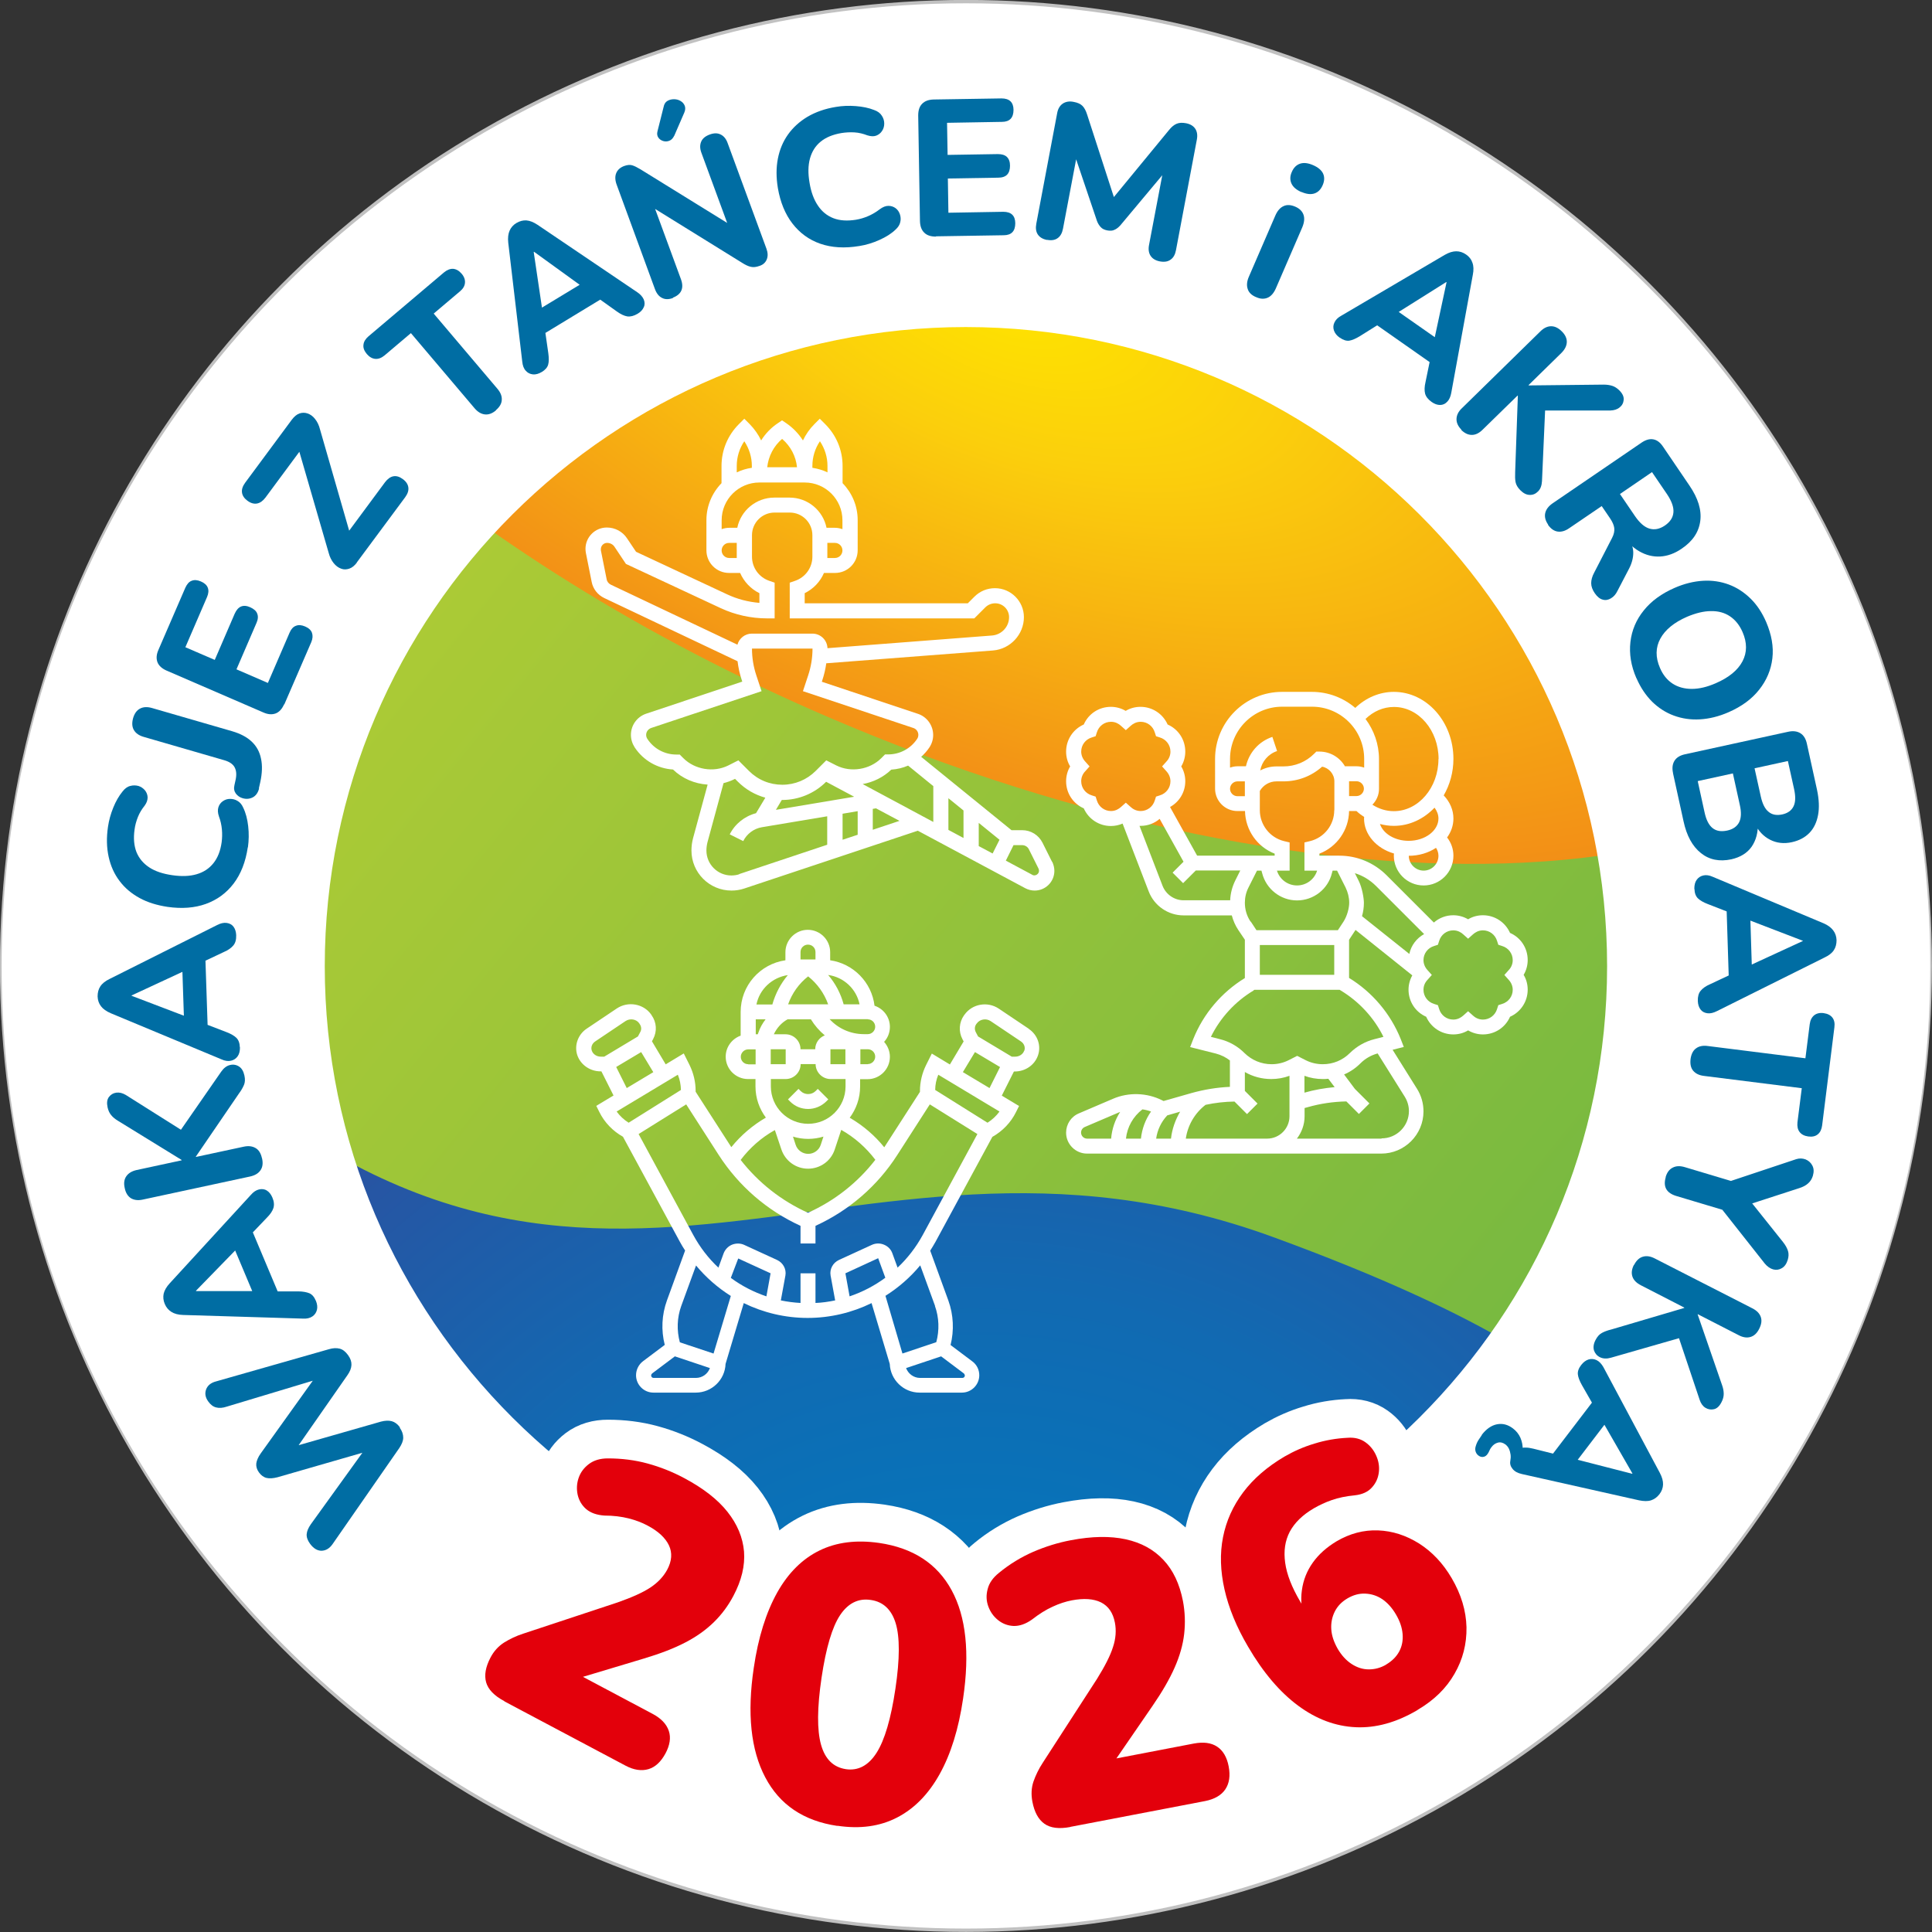 <svg xmlns="http://www.w3.org/2000/svg" xmlns:xlink="http://www.w3.org/1999/xlink" id="b" viewBox="0 0 143.31 143.31"><rect x="0" y="0" width="143.31" height="143.31" fill="#333333" stroke="none"/><defs><style>.g{fill:#e3000b;}.h,.i,.j{fill:#fff;}.k{fill:url(#d);}.l{fill:url(#e);}.m{fill:url(#f);}.i{stroke:#c1c1c1;stroke-width:.25px;}.i,.j{stroke-miterlimit:10;}.n{fill:#006da3;}.j{stroke:#fff;stroke-width:5.74px;}</style><linearGradient id="d" x1="-56.87" y1="-101.84" x2="53.13" y2="-101.84" gradientTransform="translate(8.98 154.59) rotate(39.05)" gradientUnits="userSpaceOnUse"><stop offset="0" stop-color="#aecb35"></stop><stop offset="1" stop-color="#74b841"></stop></linearGradient><radialGradient id="e" cx="40.08" cy="-50.77" fx="40.08" fy="-50.77" r="73.82" gradientTransform="translate(8.98 154.59) rotate(39.05)" gradientUnits="userSpaceOnUse"><stop offset="0" stop-color="#007bbf"></stop><stop offset=".29" stop-color="#0476bb"></stop><stop offset=".6" stop-color="#116ab2"></stop><stop offset=".94" stop-color="#2755a3"></stop><stop offset="1" stop-color="#2d51a0"></stop></radialGradient><radialGradient id="f" cx="251.03" cy="-592.56" fx="251.03" fy="-592.56" r="47.47" gradientTransform="translate(-454.18 278.25) rotate(23.28) scale(1.53 .75)" gradientUnits="userSpaceOnUse"><stop offset=".03" stop-color="#fee200"></stop><stop offset=".3" stop-color="#fbcf0c"></stop><stop offset="1" stop-color="#f28d17"></stop></radialGradient></defs><g id="c"><circle class="i" cx="71.65" cy="71.65" r="71.53"></circle><circle class="k" cx="71.69" cy="74.32" r="55"></circle><path class="l" d="M10.93,74.56l26.04,52.03s28.7,11.1,32.11,12.23,27.21-2.68,27.21-2.68l24.19-25.18s6.4-7.34-26.05-19.2-51.69,15.03-83.49-17.2Z"></path><path class="m" d="M116.91,35.15c-7.32-7.67-16.47-14.25-27.02-16.43-11.53-2.38-23.93-.51-35.12,2.72-9.39,2.71-19.21,5.9-28.11,10.23,9.14,8.07,21.06,15.63,34.84,21.55,18.5,7.96,36.82,11.49,51.49,10.77,8.37-.41,15.55-2.21,20.89-5.36-5.19-8.22-10.31-16.51-16.98-23.49Z"></path><path class="h" d="M122.23,21.25C109.29,8.34,91.4.36,71.64.36s-37.63,7.98-50.57,20.89C8.13,34.16.12,51.98.12,71.67s8,37.48,20.95,50.38c12.94,12.9,30.82,20.89,50.57,20.89s37.65-7.99,50.59-20.89c12.95-12.9,20.95-30.71,20.95-50.38s-8-37.51-20.95-50.42ZM105.28,105.16c-8.6,8.58-20.5,13.89-33.64,13.89s-25.02-5.31-33.62-13.89c-8.61-8.58-13.93-20.42-13.93-33.49s5.32-24.94,13.93-33.52c8.6-8.58,20.49-13.89,33.62-13.89s25.03,5.31,33.64,13.89c8.61,8.58,13.93,20.43,13.93,33.52s-5.32,24.91-13.93,33.49Z"></path><path class="j" d="M37.42,126.19c-.76-.4-1.21-.87-1.36-1.4-.15-.53-.04-1.14.32-1.83.25-.48.59-.85,1.01-1.12.42-.26.89-.49,1.42-.66l7.01-2.32c1.05-.37,1.86-.73,2.42-1.1.56-.37.97-.81,1.25-1.32.35-.65.39-1.26.13-1.81-.26-.55-.79-1.05-1.59-1.47-.41-.22-.88-.4-1.4-.53-.52-.13-1.12-.21-1.8-.21-.57-.04-1.02-.2-1.35-.48-.32-.28-.53-.63-.63-1.06-.09-.42-.07-.84.07-1.25.14-.41.39-.75.76-1.03.37-.28.84-.42,1.41-.42,1.02,0,2,.12,2.95.38.95.26,1.85.62,2.71,1.08,1.41.75,2.48,1.58,3.21,2.5.73.92,1.14,1.9,1.23,2.95.08,1.05-.18,2.14-.79,3.29-.38.72-.86,1.37-1.44,1.94-.58.57-1.29,1.08-2.12,1.51-.84.44-1.86.83-3.06,1.19l-6.36,1.91.63-1.18,6.36,3.38c.64.34,1.03.76,1.2,1.26s.08,1.07-.25,1.68-.75,1.01-1.26,1.16-1.09.07-1.72-.27l-8.97-4.76Z"></path><path class="j" d="M62.11,135.44c-2.5-.37-4.28-1.57-5.35-3.61-1.07-2.03-1.35-4.73-.85-8.1.33-2.27.92-4.13,1.74-5.6.82-1.46,1.87-2.5,3.14-3.12s2.74-.8,4.42-.56c2.52.37,4.31,1.54,5.38,3.51,1.07,1.97,1.35,4.64.85,8.03-.33,2.25-.91,4.12-1.74,5.61s-1.88,2.56-3.16,3.22c-1.28.66-2.75.86-4.42.61ZM62.73,131.23c.92.14,1.69-.27,2.29-1.21.6-.94,1.07-2.53,1.4-4.76.33-2.21.33-3.83.02-4.85s-.93-1.6-1.85-1.73c-.92-.14-1.68.24-2.27,1.12s-1.05,2.43-1.38,4.65c-.33,2.23-.34,3.88-.04,4.96.3,1.08.92,1.68,1.84,1.82Z"></path><path class="j" d="M79.4,135.52c-.84.16-1.48.08-1.93-.24-.45-.32-.74-.86-.89-1.63-.1-.53-.08-1.03.08-1.5.16-.46.39-.94.7-1.41l4.01-6.2c.59-.95.99-1.73,1.19-2.37.21-.63.25-1.24.14-1.81-.14-.73-.48-1.22-1.03-1.5-.55-.27-1.27-.32-2.17-.15-.46.09-.93.24-1.42.47-.49.22-1,.54-1.54.96-.47.33-.92.48-1.35.47-.43-.02-.81-.16-1.15-.43-.34-.27-.58-.61-.73-1.02-.15-.41-.17-.83-.05-1.28.11-.45.39-.85.84-1.21.79-.65,1.63-1.16,2.54-1.56.91-.39,1.83-.68,2.79-.86,1.57-.3,2.92-.32,4.07-.07,1.15.25,2.08.76,2.8,1.53.72.76,1.2,1.78,1.45,3.06.15.8.18,1.61.09,2.42-.09.81-.33,1.65-.71,2.51s-.93,1.81-1.64,2.84l-3.76,5.47-.25-1.32,7.08-1.36c.71-.13,1.28-.06,1.72.23.44.29.73.78.86,1.47s.05,1.25-.25,1.7c-.3.44-.8.73-1.51.87l-9.97,1.91Z"></path><path class="j" d="M105.14,126.85c-1.56.92-3.09,1.34-4.58,1.27-1.5-.07-2.92-.6-4.27-1.6-1.35-1-2.59-2.45-3.71-4.37-.86-1.46-1.44-2.88-1.75-4.25-.31-1.37-.35-2.67-.11-3.88s.74-2.32,1.5-3.33,1.78-1.89,3.05-2.64c.69-.4,1.43-.73,2.24-.97.8-.25,1.62-.39,2.46-.43.52-.04.96.08,1.31.33s.62.58.8.99c.18.4.25.81.2,1.23-.05.42-.21.8-.51,1.13-.29.33-.72.53-1.29.59-.64.06-1.2.18-1.69.35-.49.17-.93.38-1.33.61-.84.49-1.43,1.07-1.79,1.74-.35.67-.46,1.43-.34,2.3s.49,1.81,1.1,2.85l.77,1.31-.38.22c-.27-.81-.36-1.59-.25-2.34.1-.75.37-1.43.81-2.05.44-.62,1.03-1.14,1.76-1.58.99-.58,2.01-.85,3.08-.81s2.08.37,3.04.97c.96.61,1.77,1.46,2.42,2.57.71,1.21,1.07,2.42,1.1,3.65.02,1.23-.27,2.38-.89,3.45-.61,1.07-1.52,1.96-2.73,2.67ZM102.82,123.47c.44-.26.76-.58.97-.97.21-.39.29-.83.25-1.3-.04-.47-.2-.95-.49-1.44-.29-.5-.64-.88-1.02-1.14-.39-.26-.81-.39-1.26-.41-.45-.02-.89.1-1.33.36-.42.25-.73.57-.93.97-.2.4-.29.84-.26,1.31.03.47.19.95.48,1.46.29.49.63.86,1.03,1.12.4.26.82.4,1.27.4.45,0,.88-.11,1.3-.36Z"></path><path class="g" d="M37.42,126.19c-.76-.4-1.21-.87-1.36-1.4-.15-.53-.04-1.14.32-1.83.25-.48.59-.85,1.01-1.12.42-.26.89-.49,1.42-.66l7.01-2.32c1.05-.37,1.86-.73,2.42-1.1.56-.37.97-.81,1.25-1.32.35-.65.39-1.26.13-1.81-.26-.55-.79-1.05-1.59-1.47-.41-.22-.88-.4-1.4-.53-.52-.13-1.12-.21-1.8-.21-.57-.04-1.02-.2-1.35-.48-.32-.28-.53-.63-.63-1.06-.09-.42-.07-.84.07-1.25.14-.41.39-.75.76-1.03.37-.28.84-.42,1.41-.42,1.02,0,2,.12,2.95.38.95.26,1.85.62,2.71,1.08,1.41.75,2.48,1.58,3.21,2.5.73.92,1.14,1.9,1.23,2.95.08,1.05-.18,2.14-.79,3.29-.38.72-.86,1.37-1.44,1.94-.58.57-1.29,1.08-2.12,1.51-.84.44-1.86.83-3.06,1.19l-6.36,1.91.63-1.18,6.36,3.38c.64.34,1.03.76,1.2,1.26s.08,1.07-.25,1.68-.75,1.01-1.26,1.16-1.09.07-1.72-.27l-8.97-4.76Z"></path><path class="g" d="M62.11,135.44c-2.5-.37-4.28-1.57-5.35-3.61-1.07-2.03-1.35-4.73-.85-8.1.33-2.27.92-4.13,1.74-5.6.82-1.46,1.87-2.5,3.14-3.12s2.74-.8,4.42-.56c2.52.37,4.31,1.54,5.38,3.51,1.07,1.97,1.35,4.64.85,8.03-.33,2.25-.91,4.12-1.74,5.61s-1.88,2.56-3.16,3.22c-1.28.66-2.75.86-4.42.61ZM62.73,131.23c.92.14,1.69-.27,2.29-1.21.6-.94,1.07-2.53,1.4-4.76.33-2.21.33-3.83.02-4.85s-.93-1.6-1.85-1.73c-.92-.14-1.68.24-2.27,1.12s-1.05,2.43-1.38,4.65c-.33,2.23-.34,3.88-.04,4.96.3,1.08.92,1.68,1.84,1.82Z"></path><path class="g" d="M79.4,135.52c-.84.16-1.48.08-1.93-.24-.45-.32-.74-.86-.89-1.63-.1-.53-.08-1.03.08-1.5.16-.46.39-.94.7-1.41l4.01-6.2c.59-.95.99-1.73,1.19-2.37.21-.63.25-1.24.14-1.81-.14-.73-.48-1.22-1.03-1.5-.55-.27-1.27-.32-2.17-.15-.46.09-.93.24-1.42.47-.49.22-1,.54-1.54.96-.47.33-.92.48-1.35.47-.43-.02-.81-.16-1.15-.43-.34-.27-.58-.61-.73-1.02-.15-.41-.17-.83-.05-1.28.11-.45.39-.85.84-1.21.79-.65,1.63-1.16,2.54-1.56.91-.39,1.83-.68,2.79-.86,1.57-.3,2.92-.32,4.07-.07,1.15.25,2.08.76,2.8,1.53.72.76,1.2,1.78,1.45,3.06.15.8.18,1.61.09,2.42-.09.81-.33,1.65-.71,2.51s-.93,1.81-1.64,2.84l-3.76,5.47-.25-1.32,7.08-1.36c.71-.13,1.28-.06,1.72.23.44.29.73.78.86,1.47s.05,1.25-.25,1.7c-.3.44-.8.73-1.51.87l-9.97,1.91Z"></path><path class="g" d="M105.14,126.85c-1.56.92-3.09,1.34-4.58,1.27-1.5-.07-2.92-.6-4.27-1.6-1.35-1-2.59-2.45-3.71-4.37-.86-1.46-1.44-2.88-1.75-4.25-.31-1.37-.35-2.67-.11-3.88s.74-2.32,1.5-3.33,1.78-1.89,3.05-2.64c.69-.4,1.43-.73,2.24-.97.8-.25,1.62-.39,2.46-.43.52-.04.96.08,1.31.33s.62.58.8.99c.18.4.25.81.2,1.23-.05.42-.21.8-.51,1.13-.29.33-.72.53-1.29.59-.64.06-1.2.18-1.69.35-.49.17-.93.38-1.33.61-.84.49-1.43,1.07-1.79,1.74-.35.67-.46,1.43-.34,2.3s.49,1.81,1.1,2.85l.77,1.31-.38.22c-.27-.81-.36-1.59-.25-2.34.1-.75.37-1.43.81-2.05.44-.62,1.03-1.14,1.76-1.58.99-.58,2.01-.85,3.08-.81s2.08.37,3.04.97c.96.61,1.77,1.46,2.42,2.57.71,1.21,1.07,2.42,1.1,3.65.02,1.23-.27,2.38-.89,3.45-.61,1.07-1.52,1.96-2.73,2.67ZM102.82,123.47c.44-.26.76-.58.97-.97.21-.39.29-.83.25-1.3-.04-.47-.2-.95-.49-1.44-.29-.5-.64-.88-1.02-1.14-.39-.26-.81-.39-1.26-.41-.45-.02-.89.1-1.33.36-.42.25-.73.57-.93.97-.2.4-.29.84-.26,1.31.03.47.19.95.48,1.46.29.49.63.86,1.03,1.12.4.26.82.4,1.27.4.45,0,.88-.11,1.3-.36Z"></path><path class="n" d="M29.65,105.9c.18.25.26.5.26.74s-.11.5-.29.77l-4.96,7.14c-.22.31-.49.47-.81.48-.31,0-.6-.17-.86-.53-.18-.25-.26-.49-.24-.71.02-.22.12-.46.31-.73l4.37-6.06.36.5-7.21,2.08c-.32.08-.59.1-.8.05-.22-.05-.41-.19-.57-.41-.16-.22-.22-.44-.2-.66.03-.22.13-.47.33-.75l4.34-6.06.31.43-7.17,2.16c-.3.1-.56.12-.78.06-.22-.05-.42-.2-.59-.44-.22-.3-.27-.6-.16-.9.11-.29.35-.49.73-.59l8.38-2.39c.3-.09.57-.1.8-.04s.43.22.62.48c.18.25.26.49.25.73-.01.24-.11.49-.3.76l-3.91,5.61-.2-.28,6.6-1.89c.31-.08.58-.09.8-.03.22.06.43.21.61.46Z"></path><path class="n" d="M23.43,96.48c.1.25.13.47.08.68-.05.2-.16.37-.34.49-.18.12-.41.18-.7.16l-8.89-.27c-.36-.01-.65-.09-.87-.23-.22-.14-.38-.33-.49-.59-.11-.26-.13-.51-.08-.76.06-.25.21-.51.45-.77l6.02-6.56c.19-.22.39-.35.6-.4.21-.05.41-.03.58.08.17.1.31.28.41.51.13.3.15.56.08.79-.07.22-.23.46-.48.71l-1.51,1.58.22-1.07,2.33,5.54-.92-.58h2.18c.37,0,.65.06.85.14.2.09.36.27.48.56ZM14.55,95.77h4.77s-.37.57-.37.57l-1.75-4.16.67.14-3.33,3.42v.03Z"></path><path class="n" d="M19.44,85.93c.08.36.04.65-.12.88-.16.23-.41.38-.77.46l-7.95,1.71c-.36.08-.65.04-.89-.1-.23-.15-.39-.4-.46-.76-.08-.35-.04-.64.12-.87s.41-.38.76-.46l3.34-.72v-.03s-4.73-2.91-4.73-2.91c-.2-.12-.37-.26-.5-.42-.13-.16-.21-.35-.26-.57-.07-.33-.04-.58.1-.77.14-.18.32-.29.55-.32s.46.03.7.17l4.66,2.94-.95.19,3.37-4.86c.19-.27.4-.43.65-.49.24-.06.47-.02.67.11.2.13.33.35.4.67.06.27.05.5-.03.69-.08.19-.2.41-.38.65l-3.19,4.67v.03s3.54-.76,3.54-.76c.36-.08.65-.04.89.1.24.14.39.39.47.75Z"></path><path class="n" d="M17.8,77.69c0,.27-.05.49-.17.66-.12.17-.28.28-.49.33-.21.05-.45.02-.71-.1l-8.21-3.42c-.33-.14-.58-.32-.73-.52-.16-.21-.24-.45-.25-.73,0-.28.06-.53.2-.74.14-.22.37-.4.7-.56l7.96-3.99c.25-.13.49-.19.71-.16s.39.12.51.28c.12.16.19.37.2.63.01.33-.06.58-.21.76-.15.18-.38.35-.71.49l-1.97.93.59-.91.2,6.01-.65-.87,2.03.78c.34.13.59.28.74.43.15.15.24.38.25.69ZM9.75,73.86l4.46,1.7-.55.41-.15-4.51.58.37-4.33,2.01v.03Z"></path><path class="n" d="M18.38,62.85c-.16,1.08-.51,1.98-1.05,2.69-.54.71-1.23,1.21-2.06,1.51s-1.78.37-2.84.22c-.79-.12-1.48-.33-2.08-.66-.6-.33-1.09-.74-1.48-1.26-.39-.51-.66-1.11-.81-1.79-.15-.68-.17-1.42-.05-2.23.07-.48.2-.95.39-1.42.19-.47.42-.87.69-1.2.17-.22.36-.36.57-.41.21-.06.42-.05.61,0,.19.06.35.17.48.32.12.15.19.32.2.52,0,.2-.06.4-.22.62-.21.26-.38.54-.5.84s-.21.62-.25.94c-.09.64-.04,1.19.14,1.66.19.47.51.85.95,1.14.44.29,1.01.48,1.71.58.68.1,1.29.08,1.8-.07.52-.15.93-.42,1.25-.82.32-.4.52-.91.61-1.55.04-.3.05-.62.02-.95-.03-.33-.1-.65-.22-.97-.09-.26-.1-.49-.04-.68.06-.19.17-.34.33-.45.16-.11.33-.17.53-.17.2,0,.38.04.56.15.18.1.32.27.42.5.19.39.31.85.37,1.38.06.53.05,1.05-.02,1.56Z"></path><path class="n" d="M19.22,58.48c-.08.32-.24.54-.46.66-.23.12-.48.15-.76.07-.21-.06-.38-.18-.51-.35-.12-.17-.16-.38-.1-.62l.09-.41c.08-.38.05-.68-.08-.92s-.39-.41-.77-.52l-5.97-1.73c-.35-.1-.59-.27-.73-.51-.14-.24-.15-.53-.06-.87.1-.35.27-.59.52-.72s.54-.14.89-.04l5.94,1.72c.61.18,1.09.43,1.45.77.36.34.59.76.69,1.26.11.5.09,1.08-.05,1.73l-.11.49Z"></path><path class="n" d="M21.07,52.25c-.15.34-.36.57-.62.67-.27.1-.57.08-.91-.07l-7.19-3.11c-.34-.15-.57-.36-.67-.62-.1-.27-.08-.57.07-.91l2-4.62c.12-.26.27-.44.47-.51.2-.08.42-.06.68.05.26.11.44.27.51.46.08.2.06.43-.05.69l-1.61,3.73,2.18.94,1.48-3.43c.12-.27.28-.45.47-.53.2-.08.43-.06.69.06s.44.27.51.47c.08.2.06.43-.06.7l-1.48,3.43,2.33,1.01,1.61-3.73c.11-.26.27-.44.47-.51.2-.08.42-.06.68.05.26.11.44.27.51.47s.06.43-.05.69l-2,4.62Z"></path><path class="n" d="M26.48,41.72c-.17.23-.36.39-.57.46s-.41.08-.61,0c-.2-.07-.39-.21-.55-.41-.16-.2-.29-.45-.37-.76l-2.41-8.31.54.4-2.82,3.81c-.19.25-.4.4-.63.44s-.47-.03-.71-.21c-.24-.18-.37-.38-.4-.61s.05-.47.24-.73l3.45-4.66c.18-.24.37-.4.57-.47.2-.07.41-.07.61,0,.2.07.39.2.55.41.17.21.29.46.37.78l2.39,8.3-.53-.39,2.96-4c.19-.25.4-.4.62-.44.23-.04.46.03.7.21.25.18.38.39.41.62s-.05.47-.24.73l-3.59,4.84Z"></path><path class="n" d="M36.8,30.43c-.28.24-.56.34-.83.31-.28-.03-.53-.18-.77-.46l-4.72-5.57-1.95,1.65c-.23.19-.46.28-.69.26-.23-.02-.44-.14-.63-.36-.19-.23-.28-.45-.25-.68.02-.23.15-.44.37-.63l5.6-4.74c.23-.19.46-.28.68-.27.23.02.44.14.63.36.19.22.27.45.25.68-.02.23-.14.44-.37.63l-1.95,1.65,4.72,5.57c.24.28.35.56.33.83-.01.28-.16.53-.44.77Z"></path><path class="n" d="M40.19,27.59c-.23.14-.45.2-.66.18-.21-.02-.39-.11-.53-.27-.15-.16-.23-.38-.26-.67l-1.04-8.83c-.04-.36,0-.66.1-.89s.27-.43.51-.57c.24-.14.49-.21.74-.19.26.02.53.13.83.33l7.38,4.99c.24.16.4.34.49.54.08.2.09.4,0,.58-.08.19-.23.35-.45.48-.28.17-.54.23-.77.2-.23-.04-.49-.16-.78-.37l-1.78-1.27,1.09.07-5.14,3.12.44-.99.31,2.16c.05.36.05.65-.01.86-.06.21-.22.39-.48.55ZM39.59,18.7l.7,4.72-.62-.28,3.86-2.34-.04.68-3.87-2.8h-.02Z"></path><path class="n" d="M49.93,22.1c-.32.12-.59.12-.82,0-.23-.11-.41-.33-.53-.66l-2.83-7.72c-.13-.34-.14-.64-.04-.88.1-.24.29-.41.57-.52.24-.09.45-.11.61-.06.17.05.37.15.62.3l6.97,4.31-.37.13-2.08-5.66c-.12-.32-.12-.59-.02-.83s.31-.41.63-.53c.32-.12.59-.12.82,0,.23.11.41.33.52.65l2.87,7.81c.11.3.12.56.03.79s-.26.4-.53.49c-.25.09-.47.12-.66.07-.19-.04-.4-.14-.65-.3l-6.96-4.31.35-.13,2.08,5.66c.12.33.13.61.03.84s-.31.41-.63.53ZM50.01,10.07c-.09.18-.2.31-.36.37-.15.06-.31.07-.46.02-.16-.05-.28-.14-.36-.26s-.11-.27-.06-.46l.45-1.79c.04-.22.14-.38.28-.46.15-.09.31-.13.49-.13s.34.04.49.13c.14.08.25.2.31.35s.05.32-.03.51l-.75,1.73Z"></path><path class="n" d="M63.73,18.25c-1.08.18-2.04.12-2.88-.17s-1.53-.8-2.07-1.5-.9-1.58-1.08-2.63c-.13-.79-.13-1.51,0-2.18.13-.67.38-1.27.75-1.79s.85-.96,1.45-1.32c.6-.35,1.3-.6,2.11-.73.47-.08.96-.1,1.47-.06.51.04.96.13,1.36.29.26.09.45.23.57.42.12.18.18.38.18.58s-.05.39-.16.55c-.1.16-.25.28-.43.35-.18.07-.4.06-.66-.02-.31-.12-.63-.2-.96-.22-.33-.02-.65,0-.97.05-.64.11-1.15.32-1.54.64-.39.32-.65.74-.79,1.25s-.15,1.11-.03,1.8c.11.68.32,1.25.62,1.69.3.45.69.76,1.16.94.47.18,1.03.21,1.66.11.3-.05.61-.14.91-.27.3-.13.59-.3.86-.51.23-.17.44-.25.64-.25.2,0,.38.06.53.17s.26.27.32.45c.06.18.08.38.03.58-.04.2-.16.39-.35.56-.31.3-.71.55-1.2.77-.49.22-.99.37-1.49.45Z"></path><path class="n" d="M69.43,17.55c-.38,0-.67-.09-.87-.29-.21-.2-.31-.49-.32-.86l-.13-7.83c0-.38.09-.67.29-.87.2-.21.49-.31.86-.32l5.03-.08c.29,0,.51.07.66.21s.23.36.23.64c0,.29-.07.51-.21.66s-.36.23-.65.23l-4.07.07.04,2.38,3.73-.06c.3,0,.52.07.67.21.15.15.23.36.23.65,0,.29-.07.51-.21.66s-.37.23-.67.23l-3.73.06.04,2.54,4.07-.07c.29,0,.51.07.66.21s.23.36.23.64c0,.29-.07.51-.21.66s-.36.23-.65.23l-5.03.08Z"></path><path class="n" d="M77.67,17.8c-.32-.06-.55-.2-.69-.41-.14-.21-.17-.48-.11-.8l1.55-8.21c.06-.32.2-.55.42-.7.22-.14.49-.19.81-.12.28.05.5.15.64.29.14.14.26.36.35.65l2.14,6.6-.48-.09,4.41-5.36c.19-.24.38-.39.57-.47.19-.08.42-.09.69-.04.32.06.55.2.69.41.14.21.18.48.12.8l-1.55,8.21c-.06.32-.19.56-.4.7-.2.15-.47.19-.79.13-.32-.06-.55-.2-.69-.41-.14-.21-.18-.48-.12-.8l1.09-5.74.31.06-3.53,4.22c-.15.16-.29.27-.44.33-.14.07-.32.08-.53.04s-.37-.12-.48-.24-.21-.27-.28-.46l-1.77-5.24.34.06-1.09,5.75c-.06.32-.19.56-.39.7-.2.15-.46.19-.79.13Z"></path><path class="n" d="M93.17,22.04c-.33-.14-.54-.34-.62-.61-.09-.26-.06-.57.09-.91l1.96-4.53c.15-.35.36-.59.61-.7.25-.12.54-.1.87.04.32.14.52.34.61.6.09.26.06.57-.09.93l-1.96,4.53c-.15.34-.35.58-.6.69s-.54.11-.86-.04ZM96.54,14.25c-.37-.16-.62-.37-.74-.63-.12-.26-.12-.55.02-.86.14-.33.35-.53.62-.62.27-.09.59-.05.96.11.37.16.62.37.74.62.12.26.11.55-.03.87-.14.32-.34.52-.61.61-.27.09-.59.05-.96-.11Z"></path><path class="n" d="M99.38,25.05c-.22-.15-.36-.33-.43-.53-.07-.2-.06-.4.03-.59.09-.2.25-.37.51-.51l7.67-4.51c.31-.18.6-.27.86-.27.26,0,.5.08.73.24s.39.36.47.61c.09.24.1.54.03.89l-1.6,8.76c-.05.28-.15.51-.3.66-.15.16-.33.24-.53.24-.2,0-.41-.07-.62-.22-.27-.19-.43-.4-.49-.62-.06-.23-.05-.51.03-.86l.44-2.14.38,1.02-4.92-3.45h1.09s-1.85,1.16-1.85,1.16c-.31.19-.57.3-.79.34-.21.03-.45-.04-.7-.22ZM107.28,20.92l-4.04,2.54v-.68s3.7,2.59,3.7,2.59l-.64.24,1-4.67-.02-.02Z"></path><path class="n" d="M108.41,31.88c-.26-.26-.38-.53-.37-.81s.14-.55.41-.8l5.81-5.69c.26-.26.53-.38.8-.38.28,0,.54.13.8.39.25.25.37.52.36.79s-.14.54-.4.8l-2.44,2.39.02.02,5.55-.06c.24,0,.45.03.64.09.19.06.37.18.53.34.24.24.34.47.32.7s-.12.42-.3.56c-.18.15-.41.22-.69.23h-5.51s.7-.66.7-.66l-.26,5.9c-.02.33-.11.58-.29.76s-.38.27-.62.26c-.24,0-.47-.12-.7-.35-.2-.2-.31-.4-.35-.6s-.04-.45-.03-.75l.2-5.65-.02-.02-2.59,2.53c-.26.26-.53.39-.8.39-.28,0-.54-.12-.8-.38Z"></path><path class="n" d="M114.84,38.92c-.21-.3-.28-.59-.22-.86s.24-.51.54-.72l6.61-4.51c.31-.21.6-.29.87-.24.27.05.51.23.71.53l1.97,2.9c.64.94.91,1.81.8,2.63-.11.82-.56,1.5-1.38,2.05-.52.36-1.06.55-1.59.58-.54.03-1.06-.1-1.56-.39s-.97-.75-1.39-1.38l.27-.04.33.49c.23.33.35.68.35,1.04s-.09.75-.3,1.16l-.87,1.67c-.12.25-.28.43-.48.55s-.4.16-.61.1c-.21-.05-.41-.21-.59-.47-.18-.26-.27-.51-.27-.75s.07-.5.22-.78l1.33-2.58c.14-.27.19-.52.16-.74s-.14-.46-.31-.71l-.62-.91-2.41,1.64c-.3.21-.59.29-.86.25-.27-.04-.51-.21-.72-.51ZM120.16,36.64l1.13,1.66c.34.49.69.8,1.06.91.37.11.75.04,1.15-.23.39-.27.6-.59.63-.98.03-.38-.13-.82-.46-1.32l-1.13-1.66-2.37,1.62Z"></path><path class="n" d="M121.38,50.3c-.4-.92-.54-1.81-.44-2.68s.43-1.65.99-2.34c.56-.7,1.32-1.25,2.28-1.67.73-.32,1.44-.49,2.12-.53.68-.04,1.32.06,1.91.28s1.13.57,1.61,1.04.86,1.05,1.16,1.74c.4.94.56,1.83.46,2.69-.1.86-.43,1.64-.98,2.33-.55.7-1.31,1.25-2.27,1.67-.73.32-1.44.49-2.13.53s-1.33-.06-1.93-.28-1.14-.57-1.61-1.03c-.47-.47-.86-1.05-1.16-1.74ZM123.13,49.54c.22.52.54.91.94,1.17.4.26.88.39,1.42.39.55,0,1.14-.14,1.78-.42.97-.42,1.63-.96,1.98-1.62.35-.66.35-1.39.01-2.17-.22-.51-.53-.9-.93-1.17-.4-.27-.87-.4-1.41-.39-.54,0-1.14.15-1.78.42-.96.42-1.62.96-1.98,1.62s-.37,1.39-.03,2.17Z"></path><path class="n" d="M124.1,57.34c-.08-.37-.04-.67.11-.91.15-.24.41-.4.78-.48l7.65-1.67c.37-.08.67-.04.91.11.24.15.4.41.48.78l.75,3.41c.15.71.18,1.33.08,1.87s-.31.99-.64,1.33-.76.57-1.3.69c-.59.13-1.13.07-1.62-.18-.49-.25-.87-.65-1.14-1.21l.23-.05c.03.71-.13,1.3-.46,1.78-.33.47-.84.78-1.5.93-.88.19-1.64.04-2.26-.46-.63-.5-1.06-1.29-1.29-2.36l-.78-3.56ZM125.93,57.93l.51,2.33c.12.56.32.95.6,1.17s.63.27,1.07.18c.43-.09.73-.3.89-.61.16-.31.18-.75.05-1.31l-.51-2.32-2.61.57ZM130.15,57l.46,2.08c.12.54.31.93.58,1.14.26.22.6.28,1.02.19.4-.09.68-.29.83-.6.15-.31.16-.73.04-1.28l-.46-2.08-2.47.54Z"></path><path class="n" d="M125.68,65.93c0-.27.05-.49.17-.66.12-.17.28-.28.49-.33s.45-.02.71.1l8.2,3.44c.33.14.57.32.73.53.16.21.24.45.25.73,0,.28-.06.53-.2.74-.14.22-.38.4-.7.55l-7.97,3.97c-.26.13-.49.19-.71.16-.22-.03-.39-.12-.51-.28-.12-.16-.19-.37-.2-.63-.01-.33.06-.58.21-.76s.38-.35.71-.49l1.98-.93-.59.91-.19-6.01.65.88-2.03-.79c-.34-.13-.59-.28-.74-.43-.15-.15-.24-.38-.25-.69ZM133.72,69.78l-4.45-1.71.55-.41.14,4.51-.57-.37,4.34-2v-.03Z"></path><path class="n" d="M125.4,78.56c.05-.36.18-.63.4-.79.22-.17.52-.23.88-.18l7.24.91.32-2.53c.04-.3.15-.51.33-.66.18-.14.42-.2.7-.16.29.04.51.15.65.33.14.18.19.42.15.72l-.91,7.28c-.04.3-.14.51-.32.66s-.42.2-.71.16c-.29-.04-.5-.15-.64-.33-.14-.18-.19-.42-.16-.72l.32-2.53-7.24-.91c-.36-.04-.63-.17-.81-.38s-.24-.5-.2-.86Z"></path><path class="n" d="M123.55,87.32c.1-.35.28-.59.53-.71.25-.13.55-.14.91-.03l4.01,1.2-1.36.07,5.61-1.87c.23-.07.46-.06.68.02.22.09.39.24.5.45.12.22.13.47.04.78-.07.22-.18.4-.35.55-.16.15-.39.27-.68.36l-3.85,1.25.13-.44,2.53,3.17c.2.25.32.48.38.68s.05.42-.02.65c-.09.29-.23.5-.44.62-.2.12-.42.15-.64.09s-.44-.21-.63-.44l-3.63-4.6,1.1.8-4.01-1.2c-.75-.22-1.01-.69-.8-1.4Z"></path><path class="n" d="M121.21,93.83c.17-.33.38-.53.65-.61s.56-.04.89.13l7.24,3.7c.33.17.53.38.62.64s.05.55-.12.88c-.16.32-.37.52-.64.6-.26.08-.56.04-.88-.13l-3.04-1.56v.03s1.81,5.24,1.81,5.24c.08.22.12.44.12.64s-.05.4-.16.61c-.15.3-.34.48-.56.53-.22.05-.43.02-.63-.1-.2-.12-.34-.32-.43-.58l-1.75-5.22.85.45-5.68,1.63c-.31.09-.58.08-.81-.03-.23-.11-.37-.28-.45-.5-.07-.23-.04-.49.11-.78.13-.25.28-.42.46-.52.18-.1.41-.19.7-.26l5.42-1.6v-.03s-3.21-1.65-3.21-1.65c-.33-.17-.54-.38-.63-.64-.09-.26-.06-.55.11-.88Z"></path><path class="n" d="M109.9,106.45c.34-.45.73-.72,1.14-.8.42-.08.81.02,1.19.31.25.19.43.42.55.69.12.28.18.58.17.91l-.2-.12c.14-.05.29-.07.45-.06.15,0,.33.03.54.08l2.12.53-1.04.33,3.65-4.78-.05,1.09-1.08-1.89c-.18-.32-.28-.59-.3-.8-.02-.22.06-.45.25-.69.16-.21.35-.35.55-.41.2-.06.4-.04.59.05.19.09.36.27.5.51l4.19,7.85c.17.32.25.61.24.87s-.1.5-.27.72c-.17.22-.38.37-.62.45-.25.08-.54.07-.89,0l-8.69-1.95c-.31-.07-.54-.19-.69-.38-.15-.18-.21-.38-.17-.59.03-.16.04-.31.02-.47-.02-.15-.06-.3-.12-.43-.06-.13-.15-.24-.27-.33-.18-.13-.36-.18-.55-.13-.19.05-.35.16-.48.34-.04.05-.08.11-.11.17-.03.06-.06.12-.09.19-.09.18-.2.3-.33.34-.13.04-.25.03-.37-.04-.12-.07-.21-.17-.26-.3-.05-.13-.06-.28,0-.45.05-.17.12-.32.21-.46s.17-.26.25-.37ZM121.09,109.3l-2.38-4.14.68.03-2.74,3.59-.21-.65,4.63,1.19.02-.02Z"></path><path class="h" d="M92.34,69.72v2.83c-1.72,1.05-3.08,2.65-3.83,4.53l-.23.59,1.91.48c.38.1.73.27,1.04.51v1.96c-.96.04-1.92.2-2.85.46l-2.07.59-.12-.06c-1.12-.56-2.48-.6-3.62-.11l-2.55,1.09c-.57.24-.94.8-.94,1.43,0,.85.7,1.55,1.55,1.55h21.83c1.72,0,3.13-1.4,3.13-3.13,0-.59-.16-1.16-.47-1.66l-1.82-2.91.83-.21-.23-.59c-.75-1.87-2.11-3.48-3.83-4.53v-2.83s.48-.73.48-.73l4.21,3.37c-.18.32-.28.69-.28,1.06,0,.88.51,1.66,1.31,2.01.35.79,1.13,1.31,2.01,1.31.39,0,.77-.1,1.1-.3.34.2.72.3,1.1.3.88,0,1.66-.51,2.01-1.31.79-.35,1.31-1.13,1.31-2.01,0-.39-.1-.77-.3-1.1.2-.33.3-.72.3-1.1,0-.88-.51-1.66-1.31-2.01-.35-.79-1.13-1.31-2.01-1.31-.39,0-.77.1-1.1.3-.34-.2-.72-.3-1.1-.3-.55,0-1.05.2-1.44.54l-3.5-3.5c-.94-.94-2.19-1.46-3.51-1.46h-1.48v-.15c1.3-.5,2.18-1.75,2.2-3.16h.55c.18.17.37.31.57.44,0,.04-.01.07-.01.11,0,1.2.93,2.23,2.22,2.6,0,.05-.01.1-.01.16,0,1.22.99,2.21,2.21,2.21s2.21-.99,2.21-2.21c0-.5-.17-.97-.47-1.35.3-.41.47-.89.47-1.41,0-.63-.26-1.23-.72-1.71.45-.78.72-1.71.72-2.71,0-2.74-1.98-4.97-4.42-4.97-1.05,0-2.07.43-2.86,1.19-.87-.74-1.99-1.19-3.22-1.19h-2.21c-2.74,0-4.97,2.23-4.97,4.97v2.21c0,.91.74,1.66,1.66,1.66h.56c.03,1.42.91,2.66,2.2,3.16v.15h-5.75s-2.01-3.61-2.01-3.61c.69-.38,1.13-1.1,1.13-1.91,0-.39-.1-.77-.3-1.1.2-.33.3-.72.3-1.1,0-.88-.51-1.66-1.31-2.01-.35-.79-1.13-1.31-2.01-1.31-.39,0-.77.1-1.1.3-.34-.2-.72-.3-1.1-.3-.88,0-1.66.51-2.01,1.31-.79.35-1.31,1.13-1.31,2.01,0,.39.1.77.3,1.1-.2.33-.3.72-.3,1.1,0,.88.51,1.66,1.31,2.01.35.79,1.13,1.31,2.01,1.31.3,0,.59-.06.87-.18l1.94,5.04c.41,1.06,1.44,1.77,2.58,1.77h3.58c.1.38.26.75.48,1.08l.5.74ZM93.45,72.31v-2.21h5.52v2.21h-5.52s0,0,0,0ZM92.76,68.36c-.28-.42-.42-.9-.42-1.4,0-.39.09-.78.27-1.13l.63-1.25h.33l.05.18c.3,1.19,1.37,2.03,2.59,2.03s2.3-.83,2.59-2.03l.05-.18h.33l.63,1.25c.17.35.27.74.27,1.13s-.15.98-.42,1.4l-.42.64h-6.04s-.42-.64-.42-.64h0ZM84.52,61.26s.06,0,.09,0c.53,0,1.03-.19,1.41-.52l1.77,3.18-.81.81.78.78.94-.94h3.3s-.38.76-.38.76c-.22.45-.35.95-.37,1.45h-3.46c-.68,0-1.3-.43-1.55-1.06l-1.72-4.47ZM86.2,56.85l.33.37c.19.21.29.47.29.73,0,.49-.32.91-.79,1.05l-.28.09-.09.28c-.14.47-.56.79-1.05.79-.34,0-.59-.16-.73-.29l-.37-.33-.37.33c-.15.13-.39.29-.73.29-.49,0-.91-.32-1.05-.79l-.09-.28-.28-.09c-.47-.14-.79-.56-.79-1.05,0-.27.1-.53.29-.73l.33-.37-.33-.37c-.19-.21-.29-.47-.29-.73,0-.49.32-.91.79-1.05l.28-.09.09-.28c.14-.47.56-.79,1.05-.79.34,0,.59.16.73.29l.37.33.37-.33c.15-.13.39-.29.73-.29.49,0,.91.32,1.05.79l.09.28.28.09c.47.14.79.56.79,1.05,0,.27-.1.53-.29.73l-.33.37ZM91.24,58.51c0-.3.25-.55.55-.55h.55v1.1h-.55c-.3,0-.55-.25-.55-.55ZM100.07,57.95h.55c.3,0,.55.25.55.55,0,.3-.25.55-.55.55h-.55v-1.1ZM106.7,56.3c0,2.13-1.49,3.87-3.31,3.87-.56,0-1.11-.17-1.59-.48.3-.3.49-.72.49-1.17v-2.21c0-1.12-.38-2.15-1-2.98.59-.57,1.32-.89,2.11-.89,1.83,0,3.31,1.73,3.31,3.87ZM104.49,63.48c.77,0,1.47-.22,2.03-.59.11.17.18.37.18.59,0,.61-.5,1.1-1.1,1.1s-1.1-.5-1.1-1.1ZM104.49,62.37c-1.03,0-1.89-.53-2.13-1.25.33.09.68.14,1.03.14,1.17,0,2.23-.52,3.02-1.35.18.24.29.52.29.8,0,.91-.99,1.66-2.21,1.66h0ZM99.77,56.85c-.38-.66-1.09-1.1-1.9-1.1h-.23s-.16.16-.16.16c-.61.61-1.42.94-2.28.94h-.52c-.43,0-.84.11-1.2.3.12-.66.59-1.22,1.25-1.44l-.35-1.05c-1.01.34-1.73,1.17-1.96,2.18h-.63c-.19,0-.38.04-.55.1v-.65c0-2.13,1.73-3.87,3.87-3.87h2.21c2.13,0,3.87,1.73,3.87,3.87v.65c-.17-.06-.36-.1-.55-.1h-.86s0,0,0,0ZM98.97,60.1c0,1.09-.74,2.03-1.79,2.29l-.42.1v2.09s.94,0,.94,0c-.2.65-.8,1.1-1.49,1.1s-1.29-.45-1.49-1.1h.94s0-2.09,0-2.09l-.42-.1c-1.05-.26-1.79-1.21-1.79-2.29v-1.43c.26-.44.72-.71,1.23-.71h.52c1.07,0,2.07-.38,2.87-1.09.51.09.91.55.91,1.09v2.14s0,0,0,0ZM105.65,69.28c-.57.31-.98.85-1.11,1.48l-3.51-2.8c.09-.32.14-.65.14-.99s-.13-1.12-.38-1.62l-.29-.58c.59.18,1.13.51,1.58.96l3.57,3.57ZM105.59,73.42c0-.27.1-.53.29-.73l.33-.37-.33-.37c-.19-.21-.29-.47-.29-.73,0-.49.32-.91.79-1.05l.28-.09.09-.28c.14-.47.56-.79,1.05-.79.34,0,.59.16.73.29l.37.33.37-.33c.15-.13.39-.29.73-.29.49,0,.91.32,1.05.79l.09.28.28.09c.47.14.79.56.79,1.05,0,.27-.1.53-.29.73l-.33.37.33.37c.19.21.29.47.29.73,0,.49-.32.91-.79,1.05l-.28.09-.09.28c-.14.47-.56.79-1.05.79-.34,0-.59-.16-.73-.29l-.37-.33-.37.33c-.15.13-.39.29-.73.29-.49,0-.91-.32-1.05-.79l-.09-.28-.28-.09c-.47-.14-.79-.56-.79-1.05ZM102.47,84.46h-6.27c.35-.46.57-1.03.57-1.66v-.61l.22-.06c.94-.27,1.9-.41,2.88-.43l.93.93.78-.78-1.08-1.08-.8-1.07c.45-.19.86-.47,1.22-.83.35-.35.79-.6,1.27-.73l2.01,3.21c.2.32.31.69.31,1.07,0,1.11-.91,2.02-2.02,2.02ZM96.76,79.8c.43.16.89.24,1.35.24.14,0,.28,0,.42-.02l.47.62c-.76.07-1.51.2-2.24.41v-1.25ZM84.74,82.29c.22.03.43.08.64.16-.42.6-.67,1.28-.75,2.01h-1.11c.09-.86.53-1.64,1.22-2.17ZM86.57,82.74l.97-.28c-.36.61-.6,1.29-.68,2h-1.1c.09-.64.37-1.24.82-1.72ZM83.02,82.51s.05-.02.07-.03c-.38.59-.61,1.26-.67,1.98h-1.78c-.25,0-.45-.2-.45-.45,0-.18.11-.34.27-.41l2.55-1.09ZM89.44,81.95c.7-.15,1.41-.23,2.13-.24l.93.93.78-.78-.94-.94v-1.4c.59.34,1.26.52,1.96.52.46,0,.92-.08,1.35-.24v3c0,.91-.74,1.66-1.66,1.66h-6.03c.14-.99.67-1.9,1.47-2.51h0ZM92.97,73.47l.08-.05h6.32s.08.05.08.05c1.36.82,2.47,2.02,3.17,3.44l-.66.17c-.69.17-1.32.53-1.83,1.03-.54.54-1.25.83-2.01.83-.44,0-.88-.1-1.27-.3l-.63-.32-.63.32c-.39.2-.83.3-1.27.3-.76,0-1.47-.3-2.01-.83-.5-.5-1.13-.86-1.83-1.03l-.66-.17c.7-1.42,1.81-2.63,3.17-3.44Z"></path><path class="h" d="M78.04,63.93l-.71-1.42c-.29-.57-.86-.93-1.51-.93h-.79l-6.7-5.44c.23-.21.44-.44.61-.7.18-.27.28-.59.28-.92,0-.71-.46-1.35-1.13-1.57l-7.13-2.38.03-.09c.14-.42.24-.84.3-1.28l12.37-.95c1.28-.1,2.29-1.19,2.29-2.47,0-1.18-.96-2.15-2.15-2.15-.57,0-1.11.22-1.52.63l-.49.49h-12.1v-.75c.65-.32,1.15-.85,1.43-1.5h.82c.93,0,1.68-.75,1.68-1.68v-2.24c0-1.07-.43-2.03-1.12-2.74v-1.28c0-1.17-.46-2.27-1.29-3.1l-.4-.4-.4.4c-.36.36-.64.77-.85,1.21-.32-.5-.74-.94-1.24-1.28l-.31-.21-.31.21c-.51.34-.93.78-1.24,1.28-.21-.44-.5-.85-.85-1.21l-.4-.4-.4.4c-.83.83-1.29,1.93-1.29,3.1v1.28c-.69.71-1.12,1.68-1.12,2.74v2.24c0,.93.75,1.68,1.68,1.68h.82c.28.64.78,1.18,1.43,1.5v.72c-.83-.07-1.65-.28-2.41-.64l-6.74-3.15-.67-1c-.33-.5-.89-.8-1.5-.8-.87,0-1.58.71-1.58,1.58,0,.1.01.21.03.31l.43,2.15c.1.52.45.96.93,1.19l9.89,4.69c.06.48.16.95.32,1.42l.03.09-7.13,2.38c-.68.23-1.13.86-1.13,1.57,0,.33.1.65.28.93.64.97,1.69,1.57,2.84,1.64.69.67,1.61,1.06,2.57,1.12l-1.08,3.97c-.08.3-.12.61-.12.92,0,1.64,1.33,2.97,2.97,2.97.32,0,.64-.05.94-.15l12.88-4.29,7.98,4.27c.21.11.45.17.69.17.8,0,1.46-.65,1.46-1.46,0-.23-.06-.47-.16-.68h0ZM72.6,61.04l1.54,1.25-.51,1.02-1.03-.55v-1.72ZM71.47,62.16l-1.12-.6v-2.35l1.12.91v2.04ZM69.23,58.31v2.66l-5.24-2.81c.79-.14,1.54-.51,2.12-1.07.44-.03.86-.13,1.25-.3l1.88,1.53ZM63.62,60.18v1.74l-1.12.37v-1.93l1.12-.19ZM57.56,60.06l.43-.72s.01,0,.02,0c1.23,0,2.4-.48,3.27-1.35h0s2.08,1.11,2.08,1.11l-5.8.97ZM61.94,41.39h-.57s0-.06,0-.09v-1.03h.56c.31,0,.56.25.56.56s-.25.56-.56.56ZM60.82,32.73c.36.54.56,1.17.56,1.83v.48c-.35-.17-.73-.28-1.12-.34v-.14c0-.66.2-1.3.56-1.83ZM58.02,32.56c.62.53,1.02,1.28,1.1,2.1h-2.21c.09-.82.48-1.57,1.1-2.1ZM55.21,32.73c.36.54.56,1.17.56,1.83v.14c-.4.06-.77.17-1.12.34v-.48c0-.66.2-1.3.56-1.83ZM54.09,41.39c-.31,0-.56-.25-.56-.56s.25-.56.56-.56h.56v1.03s0,.06,0,.09h-.57ZM54.71,39.15h-.62c-.2,0-.38.04-.56.1v-.66c0-1.55,1.26-2.8,2.8-2.8h3.36c1.55,0,2.8,1.26,2.8,2.8v.66c-.18-.06-.36-.1-.56-.1h-.62c-.26-1.28-1.39-2.24-2.75-2.24h-1.12c-1.35,0-2.49.96-2.75,2.24h0ZM45,42.97l-.43-2.15s0-.06,0-.09c0-.25.21-.46.46-.46.23,0,.44.11.56.3l.84,1.26,7.03,3.28c1.07.5,2.26.76,3.44.76h.56s0-2.65,0-2.65l-.38-.13c-.78-.26-1.3-.98-1.3-1.8v-1.59c0-.93.75-1.68,1.68-1.68h1.12c.93,0,1.68.75,1.68,1.68v1.59c0,.82-.52,1.54-1.3,1.8l-.38.13v2.65h13.69s.82-.82.82-.82c.19-.19.46-.3.73-.3.57,0,1.03.46,1.03,1.03,0,.71-.55,1.3-1.26,1.36l-12.21.94c-.02-.6-.51-1.08-1.12-1.08h-4.49c-.51,0-.94.35-1.07.82l-9.39-4.45c-.16-.08-.28-.22-.31-.4h0ZM50.4,55.97h-.23c-.87,0-1.67-.43-2.15-1.16-.06-.09-.09-.19-.09-.3,0-.23.15-.43.37-.51l8.19-2.73-.38-1.15c-.22-.65-.33-1.33-.33-2.01h4.49c0,.68-.11,1.36-.33,2.01l-.38,1.15,8.19,2.73c.22.07.37.28.37.51,0,.11-.03.21-.09.3-.48.72-1.28,1.15-2.15,1.15h-.23l-.28.28c-.85.85-2.25,1.08-3.33.54l-.75-.38-.78.78c-.66.66-1.54,1.03-2.48,1.03s-1.81-.36-2.48-1.03l-.78-.78-.75.38c-1.08.54-2.48.31-3.33-.54l-.28-.28ZM54.84,64.85c-.19.06-.39.09-.59.09-1.02,0-1.85-.83-1.85-1.85,0-.21.03-.42.08-.62l1.19-4.38c.28-.07.56-.17.82-.3l.03-.02.21.21c.58.58,1.28.98,2.04,1.19l-.69,1.15c-.84.22-1.56.79-1.95,1.57l1,.5c.27-.54.79-.93,1.39-1.03l4.84-.81v2.11l-6.54,2.18ZM64.74,61.55v-1.55l.24-.04,1.74.93-1.98.66ZM76.59,64.9l-1.98-1.06.57-1.15h.64c.21,0,.41.12.5.31l.71,1.42c.03.05.04.12.04.18,0,.24-.28.41-.49.3h0Z"></path><path class="h" d="M59.94,82.26c.5,0,.98-.2,1.34-.55l.16-.16-.78-.78-.16.16c-.3.3-.81.3-1.11,0l-.16-.16-.78.78.16.16c.36.36.83.55,1.34.55h0Z"></path><path class="h" d="M76.34,76.33l-2.25-1.51c-.83-.56-1.97-.36-2.54.44l-.04.05c-.37.52-.42,1.2-.12,1.77l.09.17-1.02,1.71-1.34-.81-.43.86c-.29.59-.45,1.25-.45,1.91v.07l-2.62,4.07s-.02.03-.03.04c-.71-.88-1.58-1.62-2.56-2.19.48-.65.77-1.44.77-2.31v-.55h.55c.92,0,1.66-.75,1.66-1.66,0-.43-.17-.81-.43-1.11.27-.29.43-.68.43-1.11,0-.73-.48-1.35-1.14-1.57-.21-1.74-1.57-3.12-3.29-3.37v-.6c0-.92-.75-1.66-1.66-1.66s-1.66.75-1.66,1.66v.6c-1.88.27-3.32,1.88-3.32,3.83v1.76c-.64.23-1.11.84-1.11,1.56,0,.92.75,1.66,1.66,1.66h.55v.55c0,.87.29,1.66.77,2.31-.98.57-1.85,1.31-2.56,2.19,0-.01-.02-.03-.03-.04l-2.62-4.07v-.07c0-.66-.16-1.32-.45-1.91l-.43-.86-1.34.81-1.02-1.71.09-.17c.3-.57.26-1.24-.12-1.77l-.03-.05c-.57-.8-1.71-1-2.54-.45l-2.25,1.51c-.65.44-.93,1.26-.68,1.98.25.7.94,1.18,1.72,1.18h.06l.9,1.79-1.28.77.23.46c.38.77,1,1.41,1.75,1.83l4.22,7.79c.12.22.25.44.39.65l-1.35,3.71c-.38,1.05-.44,2.2-.16,3.29l-1.61,1.21c-.32.24-.52.63-.52,1.04,0,.71.58,1.29,1.29,1.29h3.14c1.19,0,2.17-.95,2.21-2.13l1.35-4.51c1.45.71,3.07,1.1,4.74,1.1s3.29-.39,4.74-1.1l1.35,4.51c.05,1.18,1.02,2.13,2.21,2.13h3.14c.71,0,1.29-.58,1.29-1.29,0-.41-.19-.79-.52-1.03l-1.61-1.21c.27-1.08.22-2.23-.16-3.29l-1.35-3.71c.14-.21.26-.43.39-.65l4.22-7.79c.75-.42,1.37-1.06,1.75-1.83l.23-.46-1.28-.77.9-1.79h.06c.78,0,1.47-.47,1.72-1.18.26-.73-.02-1.54-.68-1.98h0ZM56.79,75.61c-.23.3-.42.63-.54,1l-.04.11h-.15v-1.11h.73ZM59.94,72.42c.68.54,1.2,1.26,1.49,2.08h-2.97c.29-.82.8-1.54,1.49-2.08h0ZM64.37,75.61c.31,0,.55.25.55.55s-.25.55-.55.55h-.29c-.98,0-1.9-.41-2.54-1.11h2.83ZM60.49,77.83h-1.11c0-.61-.5-1.11-1.11-1.11h-.87c.22-.47.57-.86,1.02-1.11h1.73c.28.46.63.86,1.03,1.19-.41.16-.71.56-.71,1.03h0ZM57.17,77.83h1.11v1.11h-1.11v-1.11ZM61.6,77.83h1.11v1.11h-1.11v-1.11ZM57.17,80.04h1.11c.61,0,1.11-.5,1.11-1.11h1.11c0,.61.5,1.11,1.11,1.11h1.11v.55c0,1.53-1.24,2.77-2.77,2.77s-2.77-1.24-2.77-2.77v-.55ZM59.94,84.48c.4,0,.78-.06,1.14-.17l-.2.61c-.13.4-.51.67-.93.67s-.8-.27-.93-.67l-.2-.61c.36.11.74.17,1.14.17ZM64.37,78.94h-.55v-1.11h.55c.31,0,.55.25.55.55s-.25.55-.55.55ZM63.76,74.5h-1.18c-.22-.81-.61-1.55-1.15-2.18,1.16.16,2.1,1.04,2.33,2.18h0ZM59.94,70.07c.31,0,.55.25.55.55v.55h-1.11v-.55c0-.31.25-.55.55-.55h0ZM58.44,72.33c-.53.63-.92,1.37-1.15,2.18h-1.18c.23-1.14,1.17-2.01,2.33-2.18ZM55.5,78.94c-.31,0-.55-.25-.55-.55s.25-.55.55-.55h.55v1.11h-.55ZM57.48,83.83l.48,1.43c.29.86,1.08,1.43,1.98,1.43s1.7-.57,1.98-1.43l.48-1.45c.99.56,1.85,1.32,2.53,2.22-1.32,1.7-3.02,3.04-5,3.93-1.97-.89-3.67-2.23-4.99-3.92.68-.9,1.54-1.66,2.53-2.21h0ZM43.9,77.94c-.09-.25.01-.53.25-.69l2.25-1.51c.33-.22.8-.15,1.02.17l.03.05c.13.18.15.41.04.6l-.17.32-2.5,1.5h-.25c-.31,0-.58-.18-.67-.44ZM45.7,79.15l1.86-1.11.9,1.49-1.97,1.18-.78-1.56ZM45.74,82.45l4.54-2.73c.15.36.22.74.23,1.13l-3.88,2.43c-.35-.22-.65-.5-.89-.83ZM51.62,102.21h-3.14c-.1,0-.18-.08-.18-.18,0-.06.03-.11.07-.15l1.69-1.27,2.6.87c-.16.43-.56.73-1.04.73ZM52.92,100.4l-2.49-.83c-.24-.88-.21-1.83.1-2.69l1.1-3.01c.74.89,1.61,1.65,2.58,2.26l-1.28,4.27ZM56.85,96.16c-.95-.32-1.84-.78-2.64-1.37l.55-1.44,2.4,1.1-.31,1.71ZM62.71,94.45l2.43-1.12.53,1.45c-.8.59-1.7,1.06-2.65,1.38l-.31-1.71ZM71.5,101.88s.07.09.07.15c0,.1-.08.18-.18.18h-3.14c-.48,0-.88-.31-1.04-.73l2.6-.87,1.69,1.27ZM69.35,96.87c.31.86.34,1.81.1,2.69l-2.51.84-1.26-4.28c.97-.61,1.84-1.37,2.58-2.26l1.1,3.01ZM68.45,91.6c-.5.92-1.13,1.73-1.87,2.43l-.39-1.07c-.1-.28-.32-.51-.61-.63-.3-.13-.64-.12-.93.02l-2.42,1.11c-.45.21-.7.68-.62,1.15l.34,1.85c-.48.1-.97.17-1.46.19v-2.2h-1.11v2.2c-.5-.03-.98-.09-1.46-.19l.34-1.85c.08-.47-.17-.94-.62-1.15l-2.42-1.11c-.29-.14-.63-.14-.93-.02-.28.12-.5.35-.61.63l-.39,1.07c-.74-.69-1.37-1.51-1.87-2.43l-4.05-7.48,3.53-2.2,2.41,3.75c1.49,2.31,3.58,4.12,6.07,5.26v1.31h1.11v-1.31c2.49-1.14,4.59-2.95,6.07-5.26l2.41-3.75,3.53,2.2-4.05,7.48ZM73.25,83.28l-3.88-2.43c0-.39.08-.77.23-1.13l4.54,2.73c-.24.33-.54.61-.89.83ZM71.42,79.53l.9-1.49,1.86,1.11-.78,1.56-1.97-1.18ZM75.97,77.94c-.09.26-.36.44-.67.44h-.25l-2.5-1.5-.17-.32c-.1-.2-.09-.42.04-.6l.04-.05c.22-.31.69-.39,1.02-.17l2.25,1.51c.24.16.34.44.25.69h0Z"></path></g></svg>